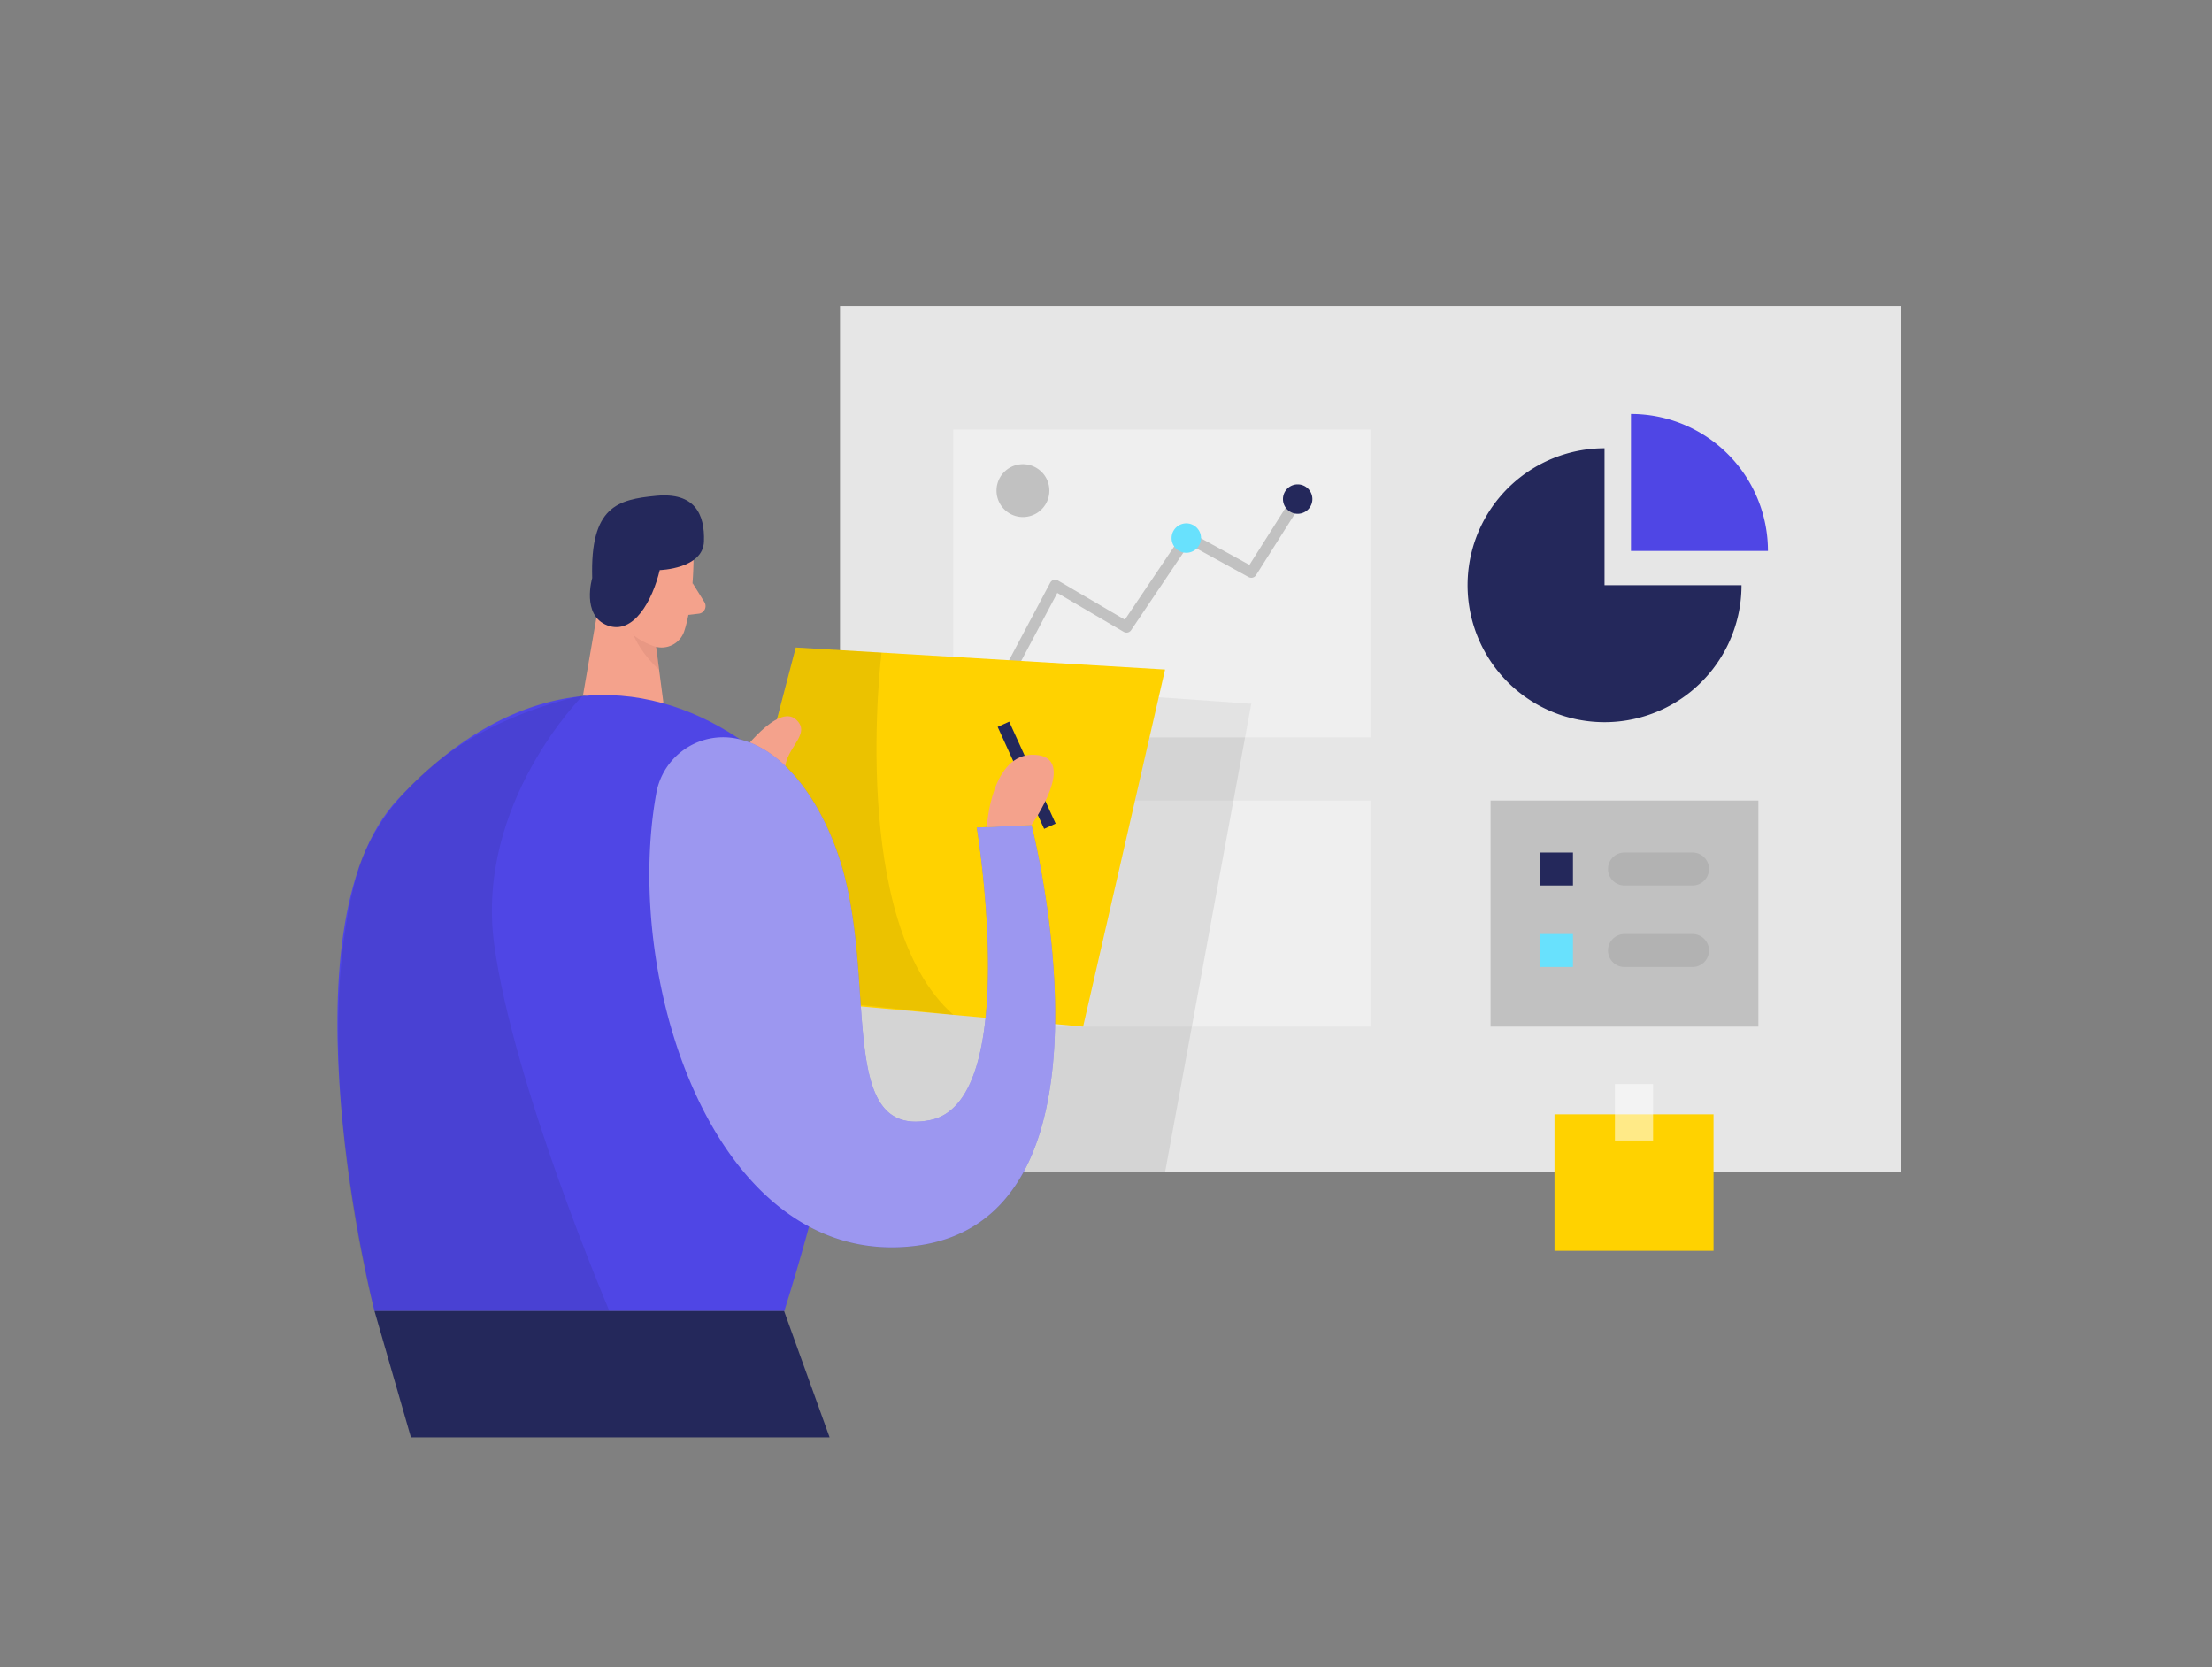 <svg width="406" height="306" fill="none" xmlns="http://www.w3.org/2000/svg"><rect width="100%" height="100%" fill="#808080" stroke="none"/><path d="M348.916 56.2H154.178v158.938h194.738V56.199z" fill="#E6E6E6"/><path opacity=".35" d="M251.547 146.93h-66.096v41.493h66.096V146.93z" fill="#fff"/><path opacity=".08" d="M207.08 127.584l22.584 1.584-15.824 85.97h-59.662v-41.29l52.902-46.264z" fill="#000"/><path opacity=".35" d="M251.537 78.834h-76.581v56.505h76.581V78.834z" fill="#fff"/><path d="M185.451 122.885l8.211-15.469 13.104 7.684L217.9 98.566l11.774 6.465 8.912-14.078" stroke="#C1C1C1" stroke-width="2.03" stroke-linecap="round" stroke-linejoin="round"/><path d="M238.18 94.303a2.7 2.7 0 100-5.4 2.7 2.7 0 000 5.4z" fill="#24285B"/><path d="M217.738 101.458a2.7 2.7 0 100-5.4 2.7 2.7 0 000 5.4z" fill="#68E1FD"/><path d="M129.504 182.141l16.555-63.296 67.781 4.04-15.042 65.538-69.294-6.282z" fill="#FFD200"/><path d="M111.366 102.402l-4.355 25.182 15.154 4.436-2.76-21.041-8.039-8.577z" fill="#F4A28C"/><path opacity=".31" d="M120.206 115.567a10.309 10.309 0 01-5.075-3.106s.153 5.207 5.806 10.424l-.731-7.318z" fill="#CE8172"/><path d="M127.301 101.529s.142 8.689-1.715 14.322a4.367 4.367 0 01-5.542 2.761c-2.822-1.015-6.364-3.116-7.003-7.765l-2.03-7.755s-1.117-4.902 4.06-8.12c5.176-3.217 12.413 1.26 12.23 6.557z" fill="#F4A28C"/><path d="M117.568 108.34s.172-3.339-2.345-3.258c-2.517.081-2.812 4.902.568 5.592l1.777-2.334zm9.54-1.34l2.183 3.512a1.4 1.4 0 01-.373 1.867c-.19.137-.41.225-.642.254l-3.36.386 2.192-6.019z" fill="#F4A28C"/><path opacity=".08" d="M146.058 118.845l15.743.944s-6.151 49.522 13.195 66.473l-26.552-2.812-7.105-22.432 1.441-29.506 3.278-12.667z" fill="#000"/><path d="M68.736 240.635s-17.895-70.207 4.344-93.989c22.239-23.781 45.096-22.604 62.28-11.256 17.184 11.347 32.937 27.181 8.597 105.245H68.736z" fill="#4F46E5"/><path d="M135.797 138.516s6.922-9.419 10.262-6.496c3.339 2.923-2.924 5.674-1.817 10.272 1.106 4.598-10.353 1.705-8.445-3.776z" fill="#F4A28C"/><path d="M108.696 106.087s-2.03 6.861 2.781 8.698c4.812 1.837 8.303-4.628 9.612-10.15 0 0 7.948-.223 8.12-5.247.173-5.025-1.695-9.064-8.779-8.384-7.085.68-12.119 1.959-11.734 15.083z" fill="#24285B"/><path d="M120.42 145.814a12.469 12.469 0 015.775-8.648 12.47 12.47 0 0110.322-1.259c8.557 2.558 15.124 12.982 18.139 23.63 6.201 21.954-.894 49.4 16.047 46.05 16.94-3.349 8.587-53.693 8.587-53.693l10.028-.477s18.848 73.029-21.955 77.322c-35.951 3.786-53.115-48.243-46.943-82.925z" fill="#4F46E5"/><path opacity=".44" d="M120.42 145.814a12.469 12.469 0 015.775-8.648 12.47 12.47 0 0110.322-1.259c8.557 2.558 15.124 12.982 18.139 23.63 6.201 21.954-.894 49.4 16.047 46.05 16.94-3.349 8.587-53.693 8.587-53.693l10.028-.477s18.848 73.029-21.955 77.322c-35.951 3.786-53.115-48.243-46.943-82.925z" fill="#fff"/><path d="M185.231 132.451l-2.115.964 8.528 18.712 2.115-.964-8.528-18.712z" fill="#24285B"/><path opacity=".08" d="M107.011 127.625s-19.812 19.782-16.31 45.675c3.501 25.893 21.152 67.345 21.152 67.345H68.736s-12.688-46.913-3.045-80.834c-.03-.01 6.08-24.168 41.32-32.186z" fill="#000"/><path d="M181.127 151.812s.731-13.753 8.84-13.276c8.11.477-.649 12.881-.649 12.881l-8.191.395z" fill="#F4A28C"/><path d="M68.736 240.635l6.689 23.183h76.845l-8.353-23.183H68.736zm225.766-158.36a25.144 25.144 0 00-23.227 15.52 25.14 25.14 0 1048.369 9.621h-25.142V82.275z" fill="#24285B"/><path d="M299.354 75.982v25.141h25.142a25.141 25.141 0 00-25.142-25.141z" fill="#4F46E5"/><path d="M314.508 204.521h-29.191v25.051h29.191v-25.051z" fill="#FFD200"/><path opacity=".53" d="M303.414 198.969h-7.004v10.353h7.004v-10.353z" fill="#fff"/><path d="M322.74 146.93h-49.157v41.493h49.157V146.93z" fill="#C1C1C1"/><path d="M288.707 156.471h-6.05v6.05h6.05v-6.05z" fill="#24285B"/><path d="M288.707 171.432h-6.05v6.05h6.05v-6.05z" fill="#68E1FD"/><path opacity=".08" d="M310.651 156.471h-12.485a3.025 3.025 0 000 6.05h12.485a3.025 3.025 0 000-6.05zm0 14.961h-12.485a3.025 3.025 0 000 6.05h12.485a3.025 3.025 0 000-6.05z" fill="#000"/><path d="M187.755 94.901a4.851 4.851 0 100-9.702 4.851 4.851 0 000 9.702z" fill="#C1C1C1"/></svg>